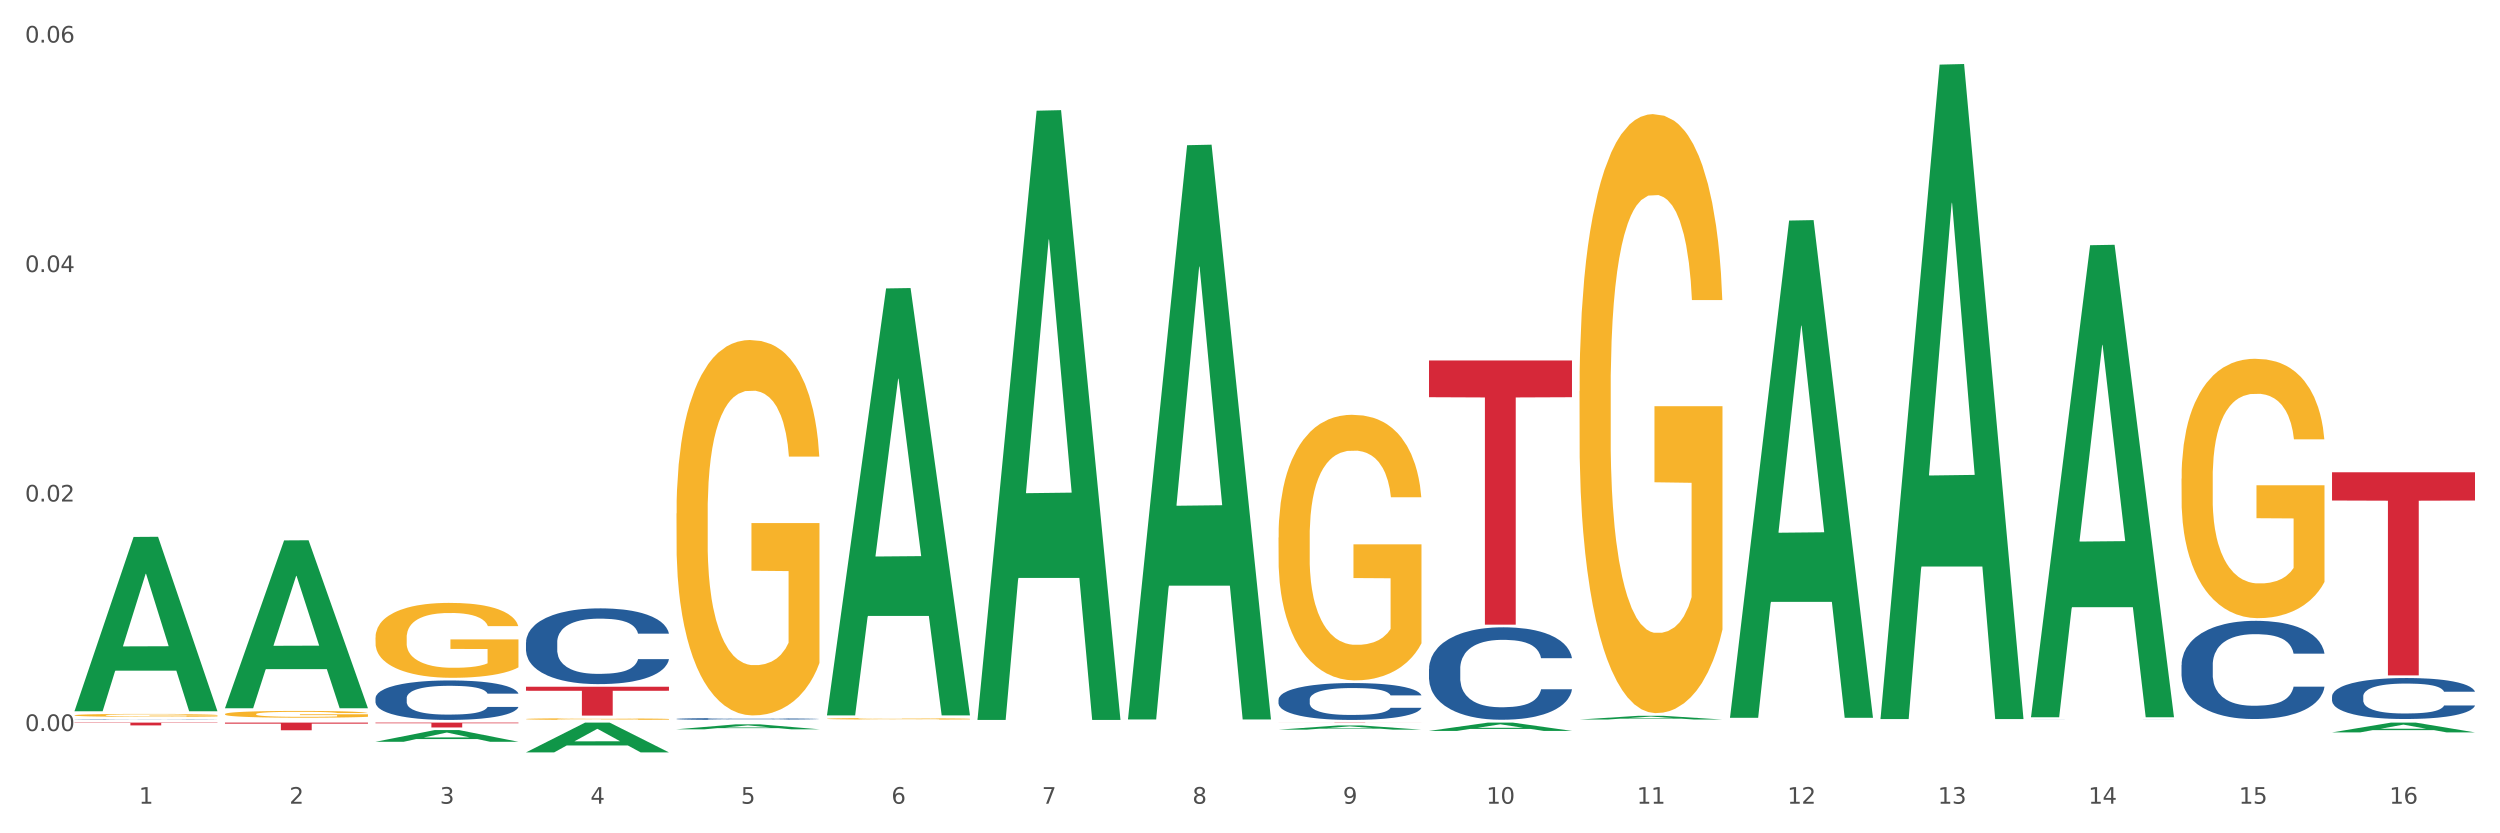 <?xml version="1.0" encoding="utf-8" standalone="no"?>
<!DOCTYPE svg PUBLIC "-//W3C//DTD SVG 1.1//EN"
  "http://www.w3.org/Graphics/SVG/1.1/DTD/svg11.dtd">
<svg xmlns:xlink="http://www.w3.org/1999/xlink" width="1080pt" height="360pt" viewBox="0 0 1080 360" xmlns="http://www.w3.org/2000/svg" version="1.1">
 <rect x="0" y="0" width="1080" height="360" fill="#333333" stroke="none"/>
 <defs>
  <style type="text/css">*{stroke-linejoin: round; stroke-linecap: butt}</style>
 </defs>
 <g id="figure_1">
  <g id="patch_1">
   <path d="M 0 360 
L 1080 360 
L 1080 0 
L 0 0 
z
" style="fill: #ffffff; stroke: #ffffff; stroke-linejoin: miter"/>
  </g>
  <g id="axes_1">
   <g id="matplotlib.axis_1">
    <g id="xtick_1">
     <g id="text_1">
      <!-- 1 -->
      <g style="fill: #4d4d4d" transform="translate(60.004 347.204) scale(0.096 -0.096)">
       <defs>
        <path id="DejaVuSans-31" d="M 794 531 
L 1825 531 
L 1825 4091 
L 703 3866 
L 703 4441 
L 1819 4666 
L 2450 4666 
L 2450 531 
L 3481 531 
L 3481 0 
L 794 0 
L 794 531 
z
" transform="scale(0.016)"/>
       </defs>
       <use xlink:href="#DejaVuSans-31"/>
      </g>
     </g>
    </g>
    <g id="xtick_2">
     <g id="text_2">
      <!-- 2 -->
      <g style="fill: #4d4d4d" transform="translate(125.021 347.204) scale(0.096 -0.096)">
       <defs>
        <path id="DejaVuSans-32" d="M 1228 531 
L 3431 531 
L 3431 0 
L 469 0 
L 469 531 
Q 828 903 1448 1529 
Q 2069 2156 2228 2338 
Q 2531 2678 2651 2914 
Q 2772 3150 2772 3378 
Q 2772 3750 2511 3984 
Q 2250 4219 1831 4219 
Q 1534 4219 1204 4116 
Q 875 4013 500 3803 
L 500 4441 
Q 881 4594 1212 4672 
Q 1544 4750 1819 4750 
Q 2544 4750 2975 4387 
Q 3406 4025 3406 3419 
Q 3406 3131 3298 2873 
Q 3191 2616 2906 2266 
Q 2828 2175 2409 1742 
Q 1991 1309 1228 531 
z
" transform="scale(0.016)"/>
       </defs>
       <use xlink:href="#DejaVuSans-32"/>
      </g>
     </g>
    </g>
    <g id="xtick_3">
     <g id="text_3">
      <!-- 3 -->
      <g style="fill: #4d4d4d" transform="translate(190.039 347.204) scale(0.096 -0.096)">
       <defs>
        <path id="DejaVuSans-33" d="M 2597 2516 
Q 3050 2419 3304 2112 
Q 3559 1806 3559 1356 
Q 3559 666 3084 287 
Q 2609 -91 1734 -91 
Q 1441 -91 1130 -33 
Q 819 25 488 141 
L 488 750 
Q 750 597 1062 519 
Q 1375 441 1716 441 
Q 2309 441 2620 675 
Q 2931 909 2931 1356 
Q 2931 1769 2642 2001 
Q 2353 2234 1838 2234 
L 1294 2234 
L 1294 2753 
L 1863 2753 
Q 2328 2753 2575 2939 
Q 2822 3125 2822 3475 
Q 2822 3834 2567 4026 
Q 2313 4219 1838 4219 
Q 1578 4219 1281 4162 
Q 984 4106 628 3988 
L 628 4550 
Q 988 4650 1302 4700 
Q 1616 4750 1894 4750 
Q 2613 4750 3031 4423 
Q 3450 4097 3450 3541 
Q 3450 3153 3228 2886 
Q 3006 2619 2597 2516 
z
" transform="scale(0.016)"/>
       </defs>
       <use xlink:href="#DejaVuSans-33"/>
      </g>
     </g>
    </g>
    <g id="xtick_4">
     <g id="text_4">
      <!-- 4 -->
      <g style="fill: #4d4d4d" transform="translate(255.056 347.204) scale(0.096 -0.096)">
       <defs>
        <path id="DejaVuSans-34" d="M 2419 4116 
L 825 1625 
L 2419 1625 
L 2419 4116 
z
M 2253 4666 
L 3047 4666 
L 3047 1625 
L 3713 1625 
L 3713 1100 
L 3047 1100 
L 3047 0 
L 2419 0 
L 2419 1100 
L 313 1100 
L 313 1709 
L 2253 4666 
z
" transform="scale(0.016)"/>
       </defs>
       <use xlink:href="#DejaVuSans-34"/>
      </g>
     </g>
    </g>
    <g id="xtick_5">
     <g id="text_5">
      <!-- 5 -->
      <g style="fill: #4d4d4d" transform="translate(320.073 347.204) scale(0.096 -0.096)">
       <defs>
        <path id="DejaVuSans-35" d="M 691 4666 
L 3169 4666 
L 3169 4134 
L 1269 4134 
L 1269 2991 
Q 1406 3038 1543 3061 
Q 1681 3084 1819 3084 
Q 2600 3084 3056 2656 
Q 3513 2228 3513 1497 
Q 3513 744 3044 326 
Q 2575 -91 1722 -91 
Q 1428 -91 1123 -41 
Q 819 9 494 109 
L 494 744 
Q 775 591 1075 516 
Q 1375 441 1709 441 
Q 2250 441 2565 725 
Q 2881 1009 2881 1497 
Q 2881 1984 2565 2268 
Q 2250 2553 1709 2553 
Q 1456 2553 1204 2497 
Q 953 2441 691 2322 
L 691 4666 
z
" transform="scale(0.016)"/>
       </defs>
       <use xlink:href="#DejaVuSans-35"/>
      </g>
     </g>
    </g>
    <g id="xtick_6">
     <g id="text_6">
      <!-- 6 -->
      <g style="fill: #4d4d4d" transform="translate(385.09 347.204) scale(0.096 -0.096)">
       <defs>
        <path id="DejaVuSans-36" d="M 2113 2584 
Q 1688 2584 1439 2293 
Q 1191 2003 1191 1497 
Q 1191 994 1439 701 
Q 1688 409 2113 409 
Q 2538 409 2786 701 
Q 3034 994 3034 1497 
Q 3034 2003 2786 2293 
Q 2538 2584 2113 2584 
z
M 3366 4563 
L 3366 3988 
Q 3128 4100 2886 4159 
Q 2644 4219 2406 4219 
Q 1781 4219 1451 3797 
Q 1122 3375 1075 2522 
Q 1259 2794 1537 2939 
Q 1816 3084 2150 3084 
Q 2853 3084 3261 2657 
Q 3669 2231 3669 1497 
Q 3669 778 3244 343 
Q 2819 -91 2113 -91 
Q 1303 -91 875 529 
Q 447 1150 447 2328 
Q 447 3434 972 4092 
Q 1497 4750 2381 4750 
Q 2619 4750 2861 4703 
Q 3103 4656 3366 4563 
z
" transform="scale(0.016)"/>
       </defs>
       <use xlink:href="#DejaVuSans-36"/>
      </g>
     </g>
    </g>
    <g id="xtick_7">
     <g id="text_7">
      <!-- 7 -->
      <g style="fill: #4d4d4d" transform="translate(450.108 347.204) scale(0.096 -0.096)">
       <defs>
        <path id="DejaVuSans-37" d="M 525 4666 
L 3525 4666 
L 3525 4397 
L 1831 0 
L 1172 0 
L 2766 4134 
L 525 4134 
L 525 4666 
z
" transform="scale(0.016)"/>
       </defs>
       <use xlink:href="#DejaVuSans-37"/>
      </g>
     </g>
    </g>
    <g id="xtick_8">
     <g id="text_8">
      <!-- 8 -->
      <g style="fill: #4d4d4d" transform="translate(515.125 347.204) scale(0.096 -0.096)">
       <defs>
        <path id="DejaVuSans-38" d="M 2034 2216 
Q 1584 2216 1326 1975 
Q 1069 1734 1069 1313 
Q 1069 891 1326 650 
Q 1584 409 2034 409 
Q 2484 409 2743 651 
Q 3003 894 3003 1313 
Q 3003 1734 2745 1975 
Q 2488 2216 2034 2216 
z
M 1403 2484 
Q 997 2584 770 2862 
Q 544 3141 544 3541 
Q 544 4100 942 4425 
Q 1341 4750 2034 4750 
Q 2731 4750 3128 4425 
Q 3525 4100 3525 3541 
Q 3525 3141 3298 2862 
Q 3072 2584 2669 2484 
Q 3125 2378 3379 2068 
Q 3634 1759 3634 1313 
Q 3634 634 3220 271 
Q 2806 -91 2034 -91 
Q 1263 -91 848 271 
Q 434 634 434 1313 
Q 434 1759 690 2068 
Q 947 2378 1403 2484 
z
M 1172 3481 
Q 1172 3119 1398 2916 
Q 1625 2713 2034 2713 
Q 2441 2713 2670 2916 
Q 2900 3119 2900 3481 
Q 2900 3844 2670 4047 
Q 2441 4250 2034 4250 
Q 1625 4250 1398 4047 
Q 1172 3844 1172 3481 
z
" transform="scale(0.016)"/>
       </defs>
       <use xlink:href="#DejaVuSans-38"/>
      </g>
     </g>
    </g>
    <g id="xtick_9">
     <g id="text_9">
      <!-- 9 -->
      <g style="fill: #4d4d4d" transform="translate(580.142 347.204) scale(0.096 -0.096)">
       <defs>
        <path id="DejaVuSans-39" d="M 703 97 
L 703 672 
Q 941 559 1184 500 
Q 1428 441 1663 441 
Q 2288 441 2617 861 
Q 2947 1281 2994 2138 
Q 2813 1869 2534 1725 
Q 2256 1581 1919 1581 
Q 1219 1581 811 2004 
Q 403 2428 403 3163 
Q 403 3881 828 4315 
Q 1253 4750 1959 4750 
Q 2769 4750 3195 4129 
Q 3622 3509 3622 2328 
Q 3622 1225 3098 567 
Q 2575 -91 1691 -91 
Q 1453 -91 1209 -44 
Q 966 3 703 97 
z
M 1959 2075 
Q 2384 2075 2632 2365 
Q 2881 2656 2881 3163 
Q 2881 3666 2632 3958 
Q 2384 4250 1959 4250 
Q 1534 4250 1286 3958 
Q 1038 3666 1038 3163 
Q 1038 2656 1286 2365 
Q 1534 2075 1959 2075 
z
" transform="scale(0.016)"/>
       </defs>
       <use xlink:href="#DejaVuSans-39"/>
      </g>
     </g>
    </g>
    <g id="xtick_10">
     <g id="text_10">
      <!-- 10 -->
      <g style="fill: #4d4d4d" transform="translate(642.105 347.204) scale(0.096 -0.096)">
       <defs>
        <path id="DejaVuSans-30" d="M 2034 4250 
Q 1547 4250 1301 3770 
Q 1056 3291 1056 2328 
Q 1056 1369 1301 889 
Q 1547 409 2034 409 
Q 2525 409 2770 889 
Q 3016 1369 3016 2328 
Q 3016 3291 2770 3770 
Q 2525 4250 2034 4250 
z
M 2034 4750 
Q 2819 4750 3233 4129 
Q 3647 3509 3647 2328 
Q 3647 1150 3233 529 
Q 2819 -91 2034 -91 
Q 1250 -91 836 529 
Q 422 1150 422 2328 
Q 422 3509 836 4129 
Q 1250 4750 2034 4750 
z
" transform="scale(0.016)"/>
       </defs>
       <use xlink:href="#DejaVuSans-31"/>
       <use xlink:href="#DejaVuSans-30" transform="translate(63.623 0)"/>
      </g>
     </g>
    </g>
    <g id="xtick_11">
     <g id="text_11">
      <!-- 11 -->
      <g style="fill: #4d4d4d" transform="translate(707.123 347.204) scale(0.096 -0.096)">
       <use xlink:href="#DejaVuSans-31"/>
       <use xlink:href="#DejaVuSans-31" transform="translate(63.623 0)"/>
      </g>
     </g>
    </g>
    <g id="xtick_12">
     <g id="text_12">
      <!-- 12 -->
      <g style="fill: #4d4d4d" transform="translate(772.14 347.204) scale(0.096 -0.096)">
       <use xlink:href="#DejaVuSans-31"/>
       <use xlink:href="#DejaVuSans-32" transform="translate(63.623 0)"/>
      </g>
     </g>
    </g>
    <g id="xtick_13">
     <g id="text_13">
      <!-- 13 -->
      <g style="fill: #4d4d4d" transform="translate(837.157 347.204) scale(0.096 -0.096)">
       <use xlink:href="#DejaVuSans-31"/>
       <use xlink:href="#DejaVuSans-33" transform="translate(63.623 0)"/>
      </g>
     </g>
    </g>
    <g id="xtick_14">
     <g id="text_14">
      <!-- 14 -->
      <g style="fill: #4d4d4d" transform="translate(902.174 347.204) scale(0.096 -0.096)">
       <use xlink:href="#DejaVuSans-31"/>
       <use xlink:href="#DejaVuSans-34" transform="translate(63.623 0)"/>
      </g>
     </g>
    </g>
    <g id="xtick_15">
     <g id="text_15">
      <!-- 15 -->
      <g style="fill: #4d4d4d" transform="translate(967.192 347.204) scale(0.096 -0.096)">
       <use xlink:href="#DejaVuSans-31"/>
       <use xlink:href="#DejaVuSans-35" transform="translate(63.623 0)"/>
      </g>
     </g>
    </g>
    <g id="xtick_16">
     <g id="text_16">
      <!-- 16 -->
      <g style="fill: #4d4d4d" transform="translate(1032.209 347.204) scale(0.096 -0.096)">
       <use xlink:href="#DejaVuSans-31"/>
       <use xlink:href="#DejaVuSans-36" transform="translate(63.623 0)"/>
      </g>
     </g>
    </g>
    <g id="xtick_17"/>
    <g id="xtick_18"/>
    <g id="xtick_19"/>
    <g id="xtick_20"/>
    <g id="xtick_21"/>
    <g id="xtick_22"/>
    <g id="xtick_23"/>
    <g id="xtick_24"/>
    <g id="xtick_25"/>
    <g id="xtick_26"/>
    <g id="xtick_27"/>
    <g id="xtick_28"/>
    <g id="xtick_29"/>
    <g id="xtick_30"/>
    <g id="xtick_31"/>
   </g>
   <g id="matplotlib.axis_2">
    <g id="ytick_1">
     <g id="text_17">
      <!-- 0.00 -->
      <g style="fill: #4d4d4d" transform="translate(10.8 315.797) scale(0.096 -0.096)">
       <defs>
        <path id="DejaVuSans-2e" d="M 684 794 
L 1344 794 
L 1344 0 
L 684 0 
L 684 794 
z
" transform="scale(0.016)"/>
       </defs>
       <use xlink:href="#DejaVuSans-30"/>
       <use xlink:href="#DejaVuSans-2e" transform="translate(63.623 0)"/>
       <use xlink:href="#DejaVuSans-30" transform="translate(95.41 0)"/>
       <use xlink:href="#DejaVuSans-30" transform="translate(159.033 0)"/>
      </g>
     </g>
    </g>
    <g id="ytick_2">
     <g id="text_18">
      <!-- 0.02 -->
      <g style="fill: #4d4d4d" transform="translate(10.8 216.663) scale(0.096 -0.096)">
       <use xlink:href="#DejaVuSans-30"/>
       <use xlink:href="#DejaVuSans-2e" transform="translate(63.623 0)"/>
       <use xlink:href="#DejaVuSans-30" transform="translate(95.41 0)"/>
       <use xlink:href="#DejaVuSans-32" transform="translate(159.033 0)"/>
      </g>
     </g>
    </g>
    <g id="ytick_3">
     <g id="text_19">
      <!-- 0.04 -->
      <g style="fill: #4d4d4d" transform="translate(10.8 117.529) scale(0.096 -0.096)">
       <use xlink:href="#DejaVuSans-30"/>
       <use xlink:href="#DejaVuSans-2e" transform="translate(63.623 0)"/>
       <use xlink:href="#DejaVuSans-30" transform="translate(95.41 0)"/>
       <use xlink:href="#DejaVuSans-34" transform="translate(159.033 0)"/>
      </g>
     </g>
    </g>
    <g id="ytick_4">
     <g id="text_20">
      <!-- 0.06 -->
      <g style="fill: #4d4d4d" transform="translate(10.8 18.395) scale(0.096 -0.096)">
       <use xlink:href="#DejaVuSans-30"/>
       <use xlink:href="#DejaVuSans-2e" transform="translate(63.623 0)"/>
       <use xlink:href="#DejaVuSans-30" transform="translate(95.41 0)"/>
       <use xlink:href="#DejaVuSans-36" transform="translate(159.033 0)"/>
      </g>
     </g>
    </g>
    <g id="ytick_5"/>
    <g id="ytick_6"/>
    <g id="ytick_7"/>
   </g>
   <g id="PolyCollection_1">
    <path d="M 32.175 307.128 
L 32.239 307.057 
L 57.709 231.959 
L 68.28 231.888 
L 93.941 307.269 
L 81.715 307.269 
L 76.176 289.716 
L 49.877 289.716 
L 49.686 289.999 
L 44.337 307.269 
L 32.175 307.269 
L 32.175 307.128 
L 53.188 279.24 
L 72.864 279.169 
L 63.122 247.955 
L 62.995 247.814 
L 62.867 248.026 
L 53.125 279.169 
L 53.188 279.24 
L 32.175 307.128 
z
" clip-path="url(#p72b22e3a9f)" style="fill: #109648"/>
    <path d="M 617.33 288.937 
L 617.403 288.901 
L 617.403 287.879 
L 617.622 286.493 
L 618.425 283.939 
L 619.447 282.006 
L 621.2 279.744 
L 622.149 278.796 
L 623.39 277.738 
L 625.945 276.024 
L 628.866 274.564 
L 630.91 273.762 
L 632.443 273.251 
L 635.875 272.339 
L 637.846 271.938 
L 639.89 271.61 
L 641.642 271.391 
L 644.563 271.135 
L 646.899 271.026 
L 649.601 270.99 
L 651.864 271.026 
L 654.857 271.172 
L 659.238 271.61 
L 660.917 271.865 
L 663.18 272.303 
L 665.517 272.886 
L 667.415 273.47 
L 669.605 274.309 
L 671.869 275.403 
L 674.059 276.79 
L 675.592 278.066 
L 676.833 279.416 
L 677.928 281.058 
L 678.732 282.845 
L 679.097 284.341 
L 665.736 284.341 
L 665.371 282.991 
L 664.641 281.532 
L 663.91 280.547 
L 663.107 279.744 
L 661.866 278.832 
L 660.771 278.249 
L 658.946 277.556 
L 657.267 277.118 
L 655.879 276.863 
L 654.2 276.644 
L 650.623 276.425 
L 648.067 276.425 
L 646.461 276.498 
L 644.49 276.68 
L 642.811 276.936 
L 640.839 277.373 
L 639.306 277.848 
L 637.773 278.468 
L 636.897 278.905 
L 635.583 279.708 
L 634.707 280.365 
L 633.538 281.495 
L 632.881 282.298 
L 631.713 284.377 
L 631.202 285.909 
L 630.983 286.967 
L 630.837 288.134 
L 630.837 293.825 
L 631.275 296.379 
L 631.64 297.473 
L 632.224 298.713 
L 633.319 300.318 
L 634.926 301.887 
L 636.605 303.018 
L 637.992 303.711 
L 639.306 304.221 
L 640.62 304.623 
L 642.227 304.987 
L 643.541 305.206 
L 645.512 305.425 
L 647.848 305.535 
L 649.674 305.535 
L 653.397 305.352 
L 655.076 305.17 
L 656.683 304.915 
L 658.435 304.513 
L 659.822 304.076 
L 660.625 303.747 
L 661.939 303.054 
L 662.961 302.325 
L 663.837 301.486 
L 664.422 300.756 
L 665.079 299.662 
L 665.59 298.421 
L 665.736 297.765 
L 679.097 297.765 
L 678.805 299.078 
L 678.293 300.355 
L 677.271 302.069 
L 676.468 303.054 
L 675.227 304.258 
L 673.913 305.279 
L 672.088 306.41 
L 670.408 307.249 
L 668.656 307.979 
L 666.758 308.635 
L 663.326 309.547 
L 662.085 309.803 
L 659.457 310.24 
L 657.413 310.496 
L 654.419 310.751 
L 651.353 310.897 
L 648.14 310.933 
L 645.293 310.861 
L 642.154 310.642 
L 640.182 310.423 
L 637.992 310.094 
L 635.437 309.584 
L 633.027 308.964 
L 630.764 308.234 
L 628.647 307.395 
L 626.675 306.447 
L 624.12 304.878 
L 622.222 303.346 
L 620.835 301.923 
L 619.886 300.72 
L 618.936 299.187 
L 618.425 298.13 
L 617.622 295.576 
L 617.33 293.205 
L 617.33 288.937 
z
" clip-path="url(#p72b22e3a9f)" style="fill: #255c99"/>
    <path d="M 552.313 302.233 
L 552.386 302.219 
L 552.386 301.811 
L 552.605 301.258 
L 553.408 300.239 
L 554.43 299.467 
L 556.182 298.564 
L 557.132 298.186 
L 558.373 297.764 
L 560.928 297.079 
L 563.848 296.497 
L 565.893 296.177 
L 567.426 295.973 
L 570.857 295.609 
L 572.829 295.449 
L 574.873 295.318 
L 576.625 295.231 
L 579.546 295.129 
L 581.882 295.085 
L 584.583 295.07 
L 586.847 295.085 
L 589.84 295.143 
L 594.221 295.318 
L 595.9 295.42 
L 598.163 295.594 
L 600.499 295.827 
L 602.398 296.06 
L 604.588 296.395 
L 606.851 296.832 
L 609.042 297.385 
L 610.575 297.895 
L 611.816 298.433 
L 612.911 299.089 
L 613.714 299.802 
L 614.079 300.399 
L 600.718 300.399 
L 600.353 299.86 
L 599.623 299.278 
L 598.893 298.885 
L 598.09 298.564 
L 596.849 298.201 
L 595.754 297.968 
L 593.929 297.691 
L 592.249 297.516 
L 590.862 297.414 
L 589.183 297.327 
L 585.605 297.24 
L 583.05 297.24 
L 581.444 297.269 
L 579.473 297.342 
L 577.793 297.443 
L 575.822 297.618 
L 574.289 297.807 
L 572.756 298.055 
L 571.88 298.23 
L 570.565 298.55 
L 569.689 298.812 
L 568.521 299.263 
L 567.864 299.584 
L 566.696 300.413 
L 566.185 301.025 
L 565.966 301.447 
L 565.82 301.913 
L 565.82 304.184 
L 566.258 305.203 
L 566.623 305.64 
L 567.207 306.135 
L 568.302 306.776 
L 569.908 307.402 
L 571.588 307.853 
L 572.975 308.13 
L 574.289 308.333 
L 575.603 308.494 
L 577.209 308.639 
L 578.523 308.726 
L 580.495 308.814 
L 582.831 308.858 
L 584.656 308.858 
L 588.38 308.785 
L 590.059 308.712 
L 591.665 308.61 
L 593.418 308.45 
L 594.805 308.275 
L 595.608 308.144 
L 596.922 307.868 
L 597.944 307.576 
L 598.82 307.242 
L 599.404 306.95 
L 600.061 306.514 
L 600.572 306.019 
L 600.718 305.757 
L 614.079 305.757 
L 613.787 306.281 
L 613.276 306.79 
L 612.254 307.474 
L 611.451 307.868 
L 610.21 308.348 
L 608.896 308.756 
L 607.07 309.207 
L 605.391 309.542 
L 603.639 309.833 
L 601.741 310.095 
L 598.309 310.459 
L 597.068 310.561 
L 594.44 310.736 
L 592.395 310.838 
L 589.402 310.939 
L 586.336 310.998 
L 583.123 311.012 
L 580.276 310.983 
L 577.136 310.896 
L 575.165 310.808 
L 572.975 310.677 
L 570.419 310.474 
L 568.01 310.226 
L 565.747 309.935 
L 563.629 309.6 
L 561.658 309.221 
L 559.103 308.595 
L 557.205 307.984 
L 555.817 307.416 
L 554.868 306.936 
L 553.919 306.324 
L 553.408 305.902 
L 552.605 304.883 
L 552.313 303.937 
L 552.313 302.233 
z
" clip-path="url(#p72b22e3a9f)" style="fill: #255c99"/>
    <path d="M 292.244 310.569 
L 292.317 310.568 
L 292.317 310.547 
L 292.536 310.519 
L 293.339 310.468 
L 294.361 310.429 
L 296.113 310.383 
L 297.063 310.364 
L 298.304 310.343 
L 300.859 310.308 
L 303.78 310.279 
L 305.824 310.263 
L 307.357 310.253 
L 310.788 310.234 
L 312.76 310.226 
L 314.804 310.219 
L 316.556 310.215 
L 319.477 310.21 
L 321.813 310.208 
L 324.514 310.207 
L 326.778 310.208 
L 329.771 310.211 
L 334.152 310.219 
L 335.831 310.225 
L 338.094 310.233 
L 340.431 310.245 
L 342.329 310.257 
L 344.519 310.274 
L 346.782 310.296 
L 348.973 310.324 
L 350.506 310.35 
L 351.747 310.377 
L 352.842 310.41 
L 353.645 310.446 
L 354.01 310.476 
L 340.65 310.476 
L 340.284 310.449 
L 339.554 310.419 
L 338.824 310.4 
L 338.021 310.383 
L 336.78 310.365 
L 335.685 310.353 
L 333.86 310.339 
L 332.18 310.33 
L 330.793 310.325 
L 329.114 310.321 
L 325.536 310.316 
L 322.981 310.316 
L 321.375 310.318 
L 319.404 310.322 
L 317.724 310.327 
L 315.753 310.336 
L 314.22 310.345 
L 312.687 310.358 
L 311.811 310.367 
L 310.496 310.383 
L 309.62 310.396 
L 308.452 310.419 
L 307.795 310.435 
L 306.627 310.477 
L 306.116 310.508 
L 305.897 310.529 
L 305.751 310.553 
L 305.751 310.667 
L 306.189 310.719 
L 306.554 310.741 
L 307.138 310.766 
L 308.233 310.798 
L 309.839 310.83 
L 311.519 310.853 
L 312.906 310.867 
L 314.22 310.877 
L 315.534 310.885 
L 317.14 310.892 
L 318.455 310.897 
L 320.426 310.901 
L 322.762 310.903 
L 324.587 310.903 
L 328.311 310.9 
L 329.99 310.896 
L 331.596 310.891 
L 333.349 310.883 
L 334.736 310.874 
L 335.539 310.867 
L 336.853 310.853 
L 337.875 310.839 
L 338.751 310.822 
L 339.335 310.807 
L 339.992 310.785 
L 340.504 310.76 
L 340.65 310.747 
L 354.01 310.747 
L 353.718 310.773 
L 353.207 310.799 
L 352.185 310.834 
L 351.382 310.853 
L 350.141 310.878 
L 348.827 310.898 
L 347.001 310.921 
L 345.322 310.938 
L 343.57 310.953 
L 341.672 310.966 
L 338.24 310.984 
L 336.999 310.989 
L 334.371 310.998 
L 332.326 311.003 
L 329.333 311.009 
L 326.267 311.011 
L 323.054 311.012 
L 320.207 311.011 
L 317.067 311.006 
L 315.096 311.002 
L 312.906 310.995 
L 310.35 310.985 
L 307.941 310.973 
L 305.678 310.958 
L 303.561 310.941 
L 301.589 310.922 
L 299.034 310.89 
L 297.136 310.859 
L 295.748 310.831 
L 294.799 310.806 
L 293.85 310.775 
L 293.339 310.754 
L 292.536 310.703 
L 292.244 310.655 
L 292.244 310.569 
z
" clip-path="url(#p72b22e3a9f)" style="fill: #255c99"/>
    <path d="M 227.227 277.516 
L 227.3 277.486 
L 227.3 276.649 
L 227.519 275.513 
L 228.322 273.421 
L 229.344 271.837 
L 231.096 269.983 
L 232.045 269.206 
L 233.287 268.339 
L 235.842 266.935 
L 238.762 265.739 
L 240.807 265.081 
L 242.34 264.663 
L 245.771 263.916 
L 247.743 263.587 
L 249.787 263.318 
L 251.539 263.138 
L 254.459 262.929 
L 256.796 262.84 
L 259.497 262.81 
L 261.76 262.84 
L 264.754 262.959 
L 269.134 263.318 
L 270.814 263.527 
L 273.077 263.886 
L 275.413 264.364 
L 277.312 264.842 
L 279.502 265.53 
L 281.765 266.426 
L 283.955 267.562 
L 285.489 268.608 
L 286.73 269.714 
L 287.825 271.059 
L 288.628 272.524 
L 288.993 273.75 
L 275.632 273.75 
L 275.267 272.644 
L 274.537 271.448 
L 273.807 270.641 
L 273.004 269.983 
L 271.763 269.236 
L 270.668 268.758 
L 268.842 268.19 
L 267.163 267.831 
L 265.776 267.622 
L 264.097 267.443 
L 260.519 267.263 
L 257.964 267.263 
L 256.358 267.323 
L 254.386 267.473 
L 252.707 267.682 
L 250.736 268.04 
L 249.203 268.429 
L 247.669 268.937 
L 246.793 269.296 
L 245.479 269.953 
L 244.603 270.492 
L 243.435 271.418 
L 242.778 272.076 
L 241.61 273.779 
L 241.099 275.035 
L 240.88 275.902 
L 240.734 276.858 
L 240.734 281.521 
L 241.172 283.613 
L 241.537 284.51 
L 242.121 285.526 
L 243.216 286.842 
L 244.822 288.127 
L 246.501 289.053 
L 247.889 289.621 
L 249.203 290.04 
L 250.517 290.369 
L 252.123 290.668 
L 253.437 290.847 
L 255.409 291.026 
L 257.745 291.116 
L 259.57 291.116 
L 263.294 290.966 
L 264.973 290.817 
L 266.579 290.608 
L 268.331 290.279 
L 269.718 289.92 
L 270.522 289.651 
L 271.836 289.083 
L 272.858 288.486 
L 273.734 287.798 
L 274.318 287.2 
L 274.975 286.304 
L 275.486 285.287 
L 275.632 284.749 
L 288.993 284.749 
L 288.701 285.825 
L 288.19 286.871 
L 287.168 288.276 
L 286.365 289.083 
L 285.124 290.07 
L 283.809 290.907 
L 281.984 291.833 
L 280.305 292.521 
L 278.553 293.119 
L 276.654 293.657 
L 273.223 294.404 
L 271.982 294.613 
L 269.353 294.972 
L 267.309 295.181 
L 264.316 295.39 
L 261.249 295.51 
L 258.037 295.54 
L 255.19 295.48 
L 252.05 295.301 
L 250.079 295.121 
L 247.889 294.852 
L 245.333 294.434 
L 242.924 293.926 
L 240.661 293.328 
L 238.543 292.64 
L 236.572 291.863 
L 234.017 290.578 
L 232.118 289.322 
L 230.731 288.157 
L 229.782 287.17 
L 228.833 285.915 
L 228.322 285.048 
L 227.519 282.956 
L 227.227 281.013 
L 227.227 277.516 
z
" clip-path="url(#p72b22e3a9f)" style="fill: #255c99"/>
    <path d="M 32.175 310.908 
L 32.248 310.908 
L 32.248 310.903 
L 32.467 310.896 
L 33.27 310.884 
L 34.292 310.875 
L 36.045 310.864 
L 36.994 310.86 
L 38.235 310.855 
L 40.79 310.847 
L 43.711 310.84 
L 45.755 310.836 
L 47.288 310.834 
L 50.72 310.829 
L 52.691 310.827 
L 54.735 310.826 
L 56.487 310.825 
L 59.408 310.824 
L 61.744 310.823 
L 64.445 310.823 
L 66.709 310.823 
L 69.702 310.824 
L 74.083 310.826 
L 75.762 310.827 
L 78.025 310.829 
L 80.362 310.832 
L 82.26 310.835 
L 84.45 310.839 
L 86.713 310.844 
L 88.904 310.85 
L 90.437 310.856 
L 91.678 310.863 
L 92.773 310.871 
L 93.576 310.879 
L 93.941 310.886 
L 80.581 310.886 
L 80.216 310.88 
L 79.485 310.873 
L 78.755 310.868 
L 77.952 310.864 
L 76.711 310.86 
L 75.616 310.857 
L 73.791 310.854 
L 72.111 310.852 
L 70.724 310.851 
L 69.045 310.85 
L 65.468 310.849 
L 62.912 310.849 
L 61.306 310.849 
L 59.335 310.85 
L 57.655 310.851 
L 55.684 310.853 
L 54.151 310.855 
L 52.618 310.858 
L 51.742 310.86 
L 50.427 310.864 
L 49.551 310.867 
L 48.383 310.873 
L 47.726 310.876 
L 46.558 310.886 
L 46.047 310.894 
L 45.828 310.899 
L 45.682 310.904 
L 45.682 310.931 
L 46.12 310.943 
L 46.485 310.948 
L 47.069 310.954 
L 48.164 310.962 
L 49.77 310.969 
L 51.45 310.975 
L 52.837 310.978 
L 54.151 310.98 
L 55.465 310.982 
L 57.071 310.984 
L 58.386 310.985 
L 60.357 310.986 
L 62.693 310.987 
L 64.518 310.987 
L 68.242 310.986 
L 69.921 310.985 
L 71.527 310.984 
L 73.28 310.982 
L 74.667 310.98 
L 75.47 310.978 
L 76.784 310.975 
L 77.806 310.971 
L 78.682 310.967 
L 79.266 310.964 
L 79.923 310.959 
L 80.435 310.953 
L 80.581 310.95 
L 93.941 310.95 
L 93.649 310.956 
L 93.138 310.962 
L 92.116 310.97 
L 91.313 310.975 
L 90.072 310.981 
L 88.758 310.985 
L 86.932 310.991 
L 85.253 310.995 
L 83.501 310.998 
L 81.603 311.001 
L 78.171 311.006 
L 76.93 311.007 
L 74.302 311.009 
L 72.257 311.01 
L 69.264 311.011 
L 66.198 311.012 
L 62.985 311.012 
L 60.138 311.012 
L 56.998 311.011 
L 55.027 311.01 
L 52.837 311.008 
L 50.281 311.006 
L 47.872 311.003 
L 45.609 310.999 
L 43.492 310.995 
L 41.52 310.991 
L 38.965 310.984 
L 37.067 310.976 
L 35.679 310.97 
L 34.73 310.964 
L 33.781 310.957 
L 33.27 310.952 
L 32.467 310.939 
L 32.175 310.928 
L 32.175 310.908 
z
" clip-path="url(#p72b22e3a9f)" style="fill: #255c99"/>
    <path d="M 32.175 308.998 
L 32.248 308.996 
L 32.248 308.954 
L 32.394 308.918 
L 33.123 308.831 
L 34.217 308.758 
L 35.019 308.72 
L 35.821 308.688 
L 36.769 308.657 
L 37.936 308.624 
L 40.051 308.576 
L 41.363 308.552 
L 42.968 308.526 
L 45.885 308.489 
L 47.999 308.468 
L 50.187 308.45 
L 53.76 308.429 
L 56.094 308.42 
L 58.573 308.413 
L 61.563 308.408 
L 63.824 308.407 
L 68.783 308.411 
L 73.012 308.421 
L 75.054 308.429 
L 77.679 308.443 
L 79.065 308.453 
L 81.326 308.471 
L 83.659 308.496 
L 85.263 308.517 
L 87.67 308.556 
L 89.493 308.596 
L 91.17 308.645 
L 92.045 308.679 
L 92.702 308.71 
L 93.285 308.747 
L 93.868 308.804 
L 80.742 308.804 
L 80.232 308.763 
L 79.43 308.724 
L 78.263 308.687 
L 77.242 308.664 
L 75.492 308.635 
L 73.887 308.616 
L 72.21 308.602 
L 70.168 308.59 
L 68.564 308.584 
L 66.303 308.58 
L 61.855 308.581 
L 58.865 308.59 
L 56.823 308.602 
L 55.511 308.612 
L 54.344 308.624 
L 53.031 308.64 
L 51.5 308.665 
L 50.406 308.687 
L 49.312 308.715 
L 48.437 308.743 
L 47.635 308.776 
L 46.979 308.811 
L 46.468 308.847 
L 46.031 308.891 
L 45.666 308.965 
L 45.666 309.125 
L 45.812 309.161 
L 46.176 309.209 
L 46.614 309.245 
L 47.343 309.288 
L 47.999 309.317 
L 49.239 309.359 
L 50.625 309.394 
L 51.719 309.416 
L 52.812 309.435 
L 54.708 309.461 
L 56.823 309.482 
L 58.646 309.495 
L 61.126 309.506 
L 62.803 309.511 
L 64.261 309.513 
L 67.835 309.513 
L 70.387 309.51 
L 73.231 309.502 
L 75.419 309.491 
L 77.242 309.478 
L 79.284 309.457 
L 80.596 309.437 
L 80.596 309.194 
L 64.553 309.192 
L 64.553 309.03 
L 93.941 309.03 
L 93.941 309.506 
L 92.702 309.531 
L 91.316 309.553 
L 89.858 309.573 
L 87.67 309.597 
L 85.045 309.621 
L 82.711 309.637 
L 80.232 309.651 
L 77.315 309.664 
L 73.523 309.676 
L 71.189 309.68 
L 68.272 309.684 
L 64.845 309.685 
L 61.855 309.683 
L 58.938 309.677 
L 55.875 309.666 
L 52.885 309.651 
L 50.625 309.636 
L 48.364 309.617 
L 45.958 309.593 
L 44.062 309.569 
L 42.603 309.548 
L 40.999 309.521 
L 39.249 309.486 
L 37.936 309.455 
L 36.769 309.422 
L 35.529 309.38 
L 34.654 309.344 
L 33.779 309.299 
L 33.269 309.265 
L 32.685 309.212 
L 32.248 309.139 
L 32.175 308.998 
z
" clip-path="url(#p72b22e3a9f)" style="fill: #f7b32b"/>
    <path d="M 97.192 308.478 
L 97.265 308.475 
L 97.265 308.378 
L 97.411 308.295 
L 98.14 308.093 
L 99.234 307.926 
L 100.036 307.838 
L 100.838 307.765 
L 101.786 307.692 
L 102.953 307.617 
L 105.068 307.507 
L 106.381 307.45 
L 107.985 307.391 
L 110.902 307.305 
L 113.017 307.256 
L 115.204 307.216 
L 118.778 307.168 
L 121.111 307.146 
L 123.591 307.13 
L 126.58 307.119 
L 128.841 307.117 
L 133.8 307.125 
L 138.03 307.149 
L 140.071 307.168 
L 142.697 307.2 
L 144.082 307.221 
L 146.343 307.264 
L 148.676 307.321 
L 150.281 307.369 
L 152.687 307.461 
L 154.51 307.552 
L 156.188 307.665 
L 157.063 307.743 
L 157.719 307.816 
L 158.302 307.899 
L 158.886 308.031 
L 145.759 308.031 
L 145.249 307.937 
L 144.447 307.848 
L 143.28 307.762 
L 142.259 307.708 
L 140.509 307.641 
L 138.905 307.598 
L 137.227 307.566 
L 135.185 307.539 
L 133.581 307.525 
L 131.321 307.515 
L 126.872 307.517 
L 123.882 307.539 
L 121.84 307.566 
L 120.528 307.59 
L 119.361 307.617 
L 118.048 307.655 
L 116.517 307.711 
L 115.423 307.762 
L 114.329 307.827 
L 113.454 307.891 
L 112.652 307.967 
L 111.996 308.047 
L 111.485 308.131 
L 111.048 308.233 
L 110.683 308.403 
L 110.683 308.771 
L 110.829 308.855 
L 111.194 308.965 
L 111.631 309.048 
L 112.36 309.148 
L 113.017 309.215 
L 114.256 309.312 
L 115.642 309.393 
L 116.736 309.444 
L 117.83 309.487 
L 119.726 309.546 
L 121.84 309.595 
L 123.664 309.624 
L 126.143 309.651 
L 127.82 309.662 
L 129.279 309.667 
L 132.852 309.667 
L 135.404 309.659 
L 138.248 309.64 
L 140.436 309.616 
L 142.259 309.586 
L 144.301 309.538 
L 145.614 309.492 
L 145.614 308.93 
L 129.57 308.927 
L 129.57 308.553 
L 158.959 308.553 
L 158.959 309.651 
L 157.719 309.708 
L 156.333 309.759 
L 154.875 309.804 
L 152.687 309.861 
L 150.062 309.915 
L 147.728 309.952 
L 145.249 309.985 
L 142.332 310.014 
L 138.54 310.041 
L 136.206 310.052 
L 133.289 310.06 
L 129.862 310.063 
L 126.872 310.057 
L 123.955 310.044 
L 120.892 310.02 
L 117.903 309.985 
L 115.642 309.95 
L 113.381 309.907 
L 110.975 309.85 
L 109.079 309.796 
L 107.62 309.748 
L 106.016 309.686 
L 104.266 309.605 
L 102.953 309.533 
L 101.786 309.457 
L 100.547 309.36 
L 99.672 309.277 
L 98.797 309.172 
L 98.286 309.094 
L 97.703 308.973 
L 97.265 308.803 
L 97.192 308.478 
z
" clip-path="url(#p72b22e3a9f)" style="fill: #f7b32b"/>
    <path d="M 162.209 275.406 
L 162.282 275.376 
L 162.282 274.312 
L 162.428 273.395 
L 163.157 271.178 
L 164.251 269.345 
L 165.054 268.37 
L 165.856 267.572 
L 166.804 266.774 
L 167.97 265.946 
L 170.085 264.734 
L 171.398 264.113 
L 173.002 263.463 
L 175.919 262.517 
L 178.034 261.985 
L 180.222 261.541 
L 183.795 261.009 
L 186.128 260.772 
L 188.608 260.595 
L 191.598 260.477 
L 193.858 260.447 
L 198.817 260.536 
L 203.047 260.802 
L 205.089 261.009 
L 207.714 261.364 
L 209.099 261.6 
L 211.36 262.073 
L 213.694 262.694 
L 215.298 263.226 
L 217.704 264.231 
L 219.528 265.236 
L 221.205 266.478 
L 222.08 267.335 
L 222.736 268.133 
L 223.32 269.05 
L 223.903 270.498 
L 210.777 270.498 
L 210.266 269.464 
L 209.464 268.488 
L 208.297 267.542 
L 207.276 266.951 
L 205.526 266.212 
L 203.922 265.739 
L 202.245 265.384 
L 200.203 265.089 
L 198.598 264.941 
L 196.338 264.822 
L 191.889 264.852 
L 188.9 265.089 
L 186.858 265.384 
L 185.545 265.65 
L 184.378 265.946 
L 183.066 266.36 
L 181.534 266.981 
L 180.44 267.542 
L 179.347 268.252 
L 178.471 268.961 
L 177.669 269.789 
L 177.013 270.676 
L 176.503 271.592 
L 176.065 272.716 
L 175.7 274.578 
L 175.7 278.628 
L 175.846 279.544 
L 176.211 280.756 
L 176.648 281.673 
L 177.378 282.767 
L 178.034 283.506 
L 179.274 284.57 
L 180.659 285.457 
L 181.753 286.018 
L 182.847 286.491 
L 184.743 287.142 
L 186.858 287.674 
L 188.681 287.999 
L 191.16 288.295 
L 192.837 288.413 
L 194.296 288.472 
L 197.869 288.472 
L 200.422 288.383 
L 203.266 288.177 
L 205.453 287.91 
L 207.276 287.585 
L 209.318 287.053 
L 210.631 286.551 
L 210.631 280.372 
L 194.588 280.343 
L 194.588 276.233 
L 223.976 276.233 
L 223.976 288.295 
L 222.736 288.916 
L 221.351 289.477 
L 219.892 289.98 
L 217.704 290.601 
L 215.079 291.192 
L 212.746 291.606 
L 210.266 291.96 
L 207.349 292.286 
L 203.557 292.581 
L 201.224 292.7 
L 198.307 292.788 
L 194.879 292.818 
L 191.889 292.759 
L 188.972 292.611 
L 185.91 292.345 
L 182.92 291.96 
L 180.659 291.576 
L 178.399 291.103 
L 175.992 290.482 
L 174.096 289.891 
L 172.638 289.359 
L 171.033 288.679 
L 169.283 287.792 
L 167.97 286.994 
L 166.804 286.166 
L 165.564 285.102 
L 164.689 284.186 
L 163.814 283.033 
L 163.303 282.175 
L 162.72 280.845 
L 162.282 278.983 
L 162.209 275.406 
z
" clip-path="url(#p72b22e3a9f)" style="fill: #f7b32b"/>
    <path d="M 227.227 310.621 
L 227.3 310.621 
L 227.3 310.597 
L 227.445 310.576 
L 228.175 310.526 
L 229.269 310.485 
L 230.071 310.463 
L 230.873 310.445 
L 231.821 310.427 
L 232.988 310.409 
L 235.102 310.382 
L 236.415 310.368 
L 238.019 310.353 
L 240.936 310.332 
L 243.051 310.32 
L 245.239 310.31 
L 248.812 310.298 
L 251.146 310.293 
L 253.625 310.289 
L 256.615 310.286 
L 258.876 310.285 
L 263.834 310.287 
L 268.064 310.293 
L 270.106 310.298 
L 272.731 310.306 
L 274.117 310.311 
L 276.377 310.322 
L 278.711 310.336 
L 280.315 310.348 
L 282.722 310.37 
L 284.545 310.393 
L 286.222 310.421 
L 287.097 310.44 
L 287.753 310.458 
L 288.337 310.478 
L 288.92 310.511 
L 275.794 310.511 
L 275.283 310.488 
L 274.481 310.466 
L 273.315 310.445 
L 272.294 310.431 
L 270.543 310.415 
L 268.939 310.404 
L 267.262 310.396 
L 265.22 310.389 
L 263.616 310.386 
L 261.355 310.384 
L 256.907 310.384 
L 253.917 310.389 
L 251.875 310.396 
L 250.562 310.402 
L 249.396 310.409 
L 248.083 310.418 
L 246.552 310.432 
L 245.458 310.445 
L 244.364 310.461 
L 243.489 310.476 
L 242.687 310.495 
L 242.03 310.515 
L 241.52 310.536 
L 241.082 310.561 
L 240.718 310.603 
L 240.718 310.694 
L 240.863 310.714 
L 241.228 310.741 
L 241.666 310.762 
L 242.395 310.787 
L 243.051 310.803 
L 244.291 310.827 
L 245.676 310.847 
L 246.77 310.86 
L 247.864 310.87 
L 249.76 310.885 
L 251.875 310.897 
L 253.698 310.904 
L 256.177 310.911 
L 257.855 310.913 
L 259.313 310.915 
L 262.886 310.915 
L 265.439 310.913 
L 268.283 310.908 
L 270.47 310.902 
L 272.294 310.895 
L 274.335 310.883 
L 275.648 310.871 
L 275.648 310.733 
L 259.605 310.732 
L 259.605 310.64 
L 288.993 310.64 
L 288.993 310.911 
L 287.753 310.925 
L 286.368 310.937 
L 284.909 310.948 
L 282.722 310.962 
L 280.096 310.976 
L 277.763 310.985 
L 275.283 310.993 
L 272.366 311 
L 268.574 311.007 
L 266.241 311.01 
L 263.324 311.012 
L 259.897 311.012 
L 256.907 311.011 
L 253.99 311.008 
L 250.927 311.002 
L 247.937 310.993 
L 245.676 310.984 
L 243.416 310.974 
L 241.009 310.96 
L 239.113 310.947 
L 237.655 310.935 
L 236.05 310.919 
L 234.3 310.899 
L 232.988 310.881 
L 231.821 310.863 
L 230.581 310.839 
L 229.706 310.818 
L 228.831 310.792 
L 228.321 310.773 
L 227.737 310.743 
L 227.3 310.702 
L 227.227 310.621 
z
" clip-path="url(#p72b22e3a9f)" style="fill: #f7b32b"/>
    <path d="M 292.244 221.827 
L 292.317 221.679 
L 292.317 216.347 
L 292.463 211.755 
L 293.192 200.646 
L 294.286 191.463 
L 295.088 186.575 
L 295.89 182.575 
L 296.838 178.576 
L 298.005 174.429 
L 300.12 168.356 
L 301.432 165.246 
L 303.037 161.987 
L 305.954 157.247 
L 308.068 154.581 
L 310.256 152.359 
L 313.829 149.693 
L 316.163 148.508 
L 318.642 147.619 
L 321.632 147.027 
L 323.893 146.879 
L 328.852 147.323 
L 333.081 148.656 
L 335.123 149.693 
L 337.748 151.47 
L 339.134 152.655 
L 341.395 155.025 
L 343.728 158.136 
L 345.332 160.802 
L 347.739 165.838 
L 349.562 170.874 
L 351.239 177.095 
L 352.114 181.39 
L 352.771 185.39 
L 353.354 189.981 
L 353.937 197.239 
L 340.811 197.239 
L 340.301 192.055 
L 339.499 187.167 
L 338.332 182.427 
L 337.311 179.465 
L 335.561 175.762 
L 333.956 173.392 
L 332.279 171.615 
L 330.237 170.133 
L 328.633 169.393 
L 326.372 168.8 
L 321.924 168.949 
L 318.934 170.133 
L 316.892 171.615 
L 315.58 172.948 
L 314.413 174.429 
L 313.1 176.503 
L 311.569 179.613 
L 310.475 182.427 
L 309.381 185.982 
L 308.506 189.537 
L 307.704 193.684 
L 307.047 198.128 
L 306.537 202.72 
L 306.099 208.348 
L 305.735 217.68 
L 305.735 237.972 
L 305.881 242.564 
L 306.245 248.636 
L 306.683 253.228 
L 307.412 258.709 
L 308.068 262.411 
L 309.308 267.744 
L 310.694 272.187 
L 311.788 275.002 
L 312.881 277.371 
L 314.777 280.63 
L 316.892 283.296 
L 318.715 284.926 
L 321.195 286.407 
L 322.872 286.999 
L 324.33 287.295 
L 327.904 287.295 
L 330.456 286.851 
L 333.3 285.814 
L 335.488 284.481 
L 337.311 282.852 
L 339.353 280.186 
L 340.665 277.668 
L 340.665 246.711 
L 324.622 246.563 
L 324.622 225.974 
L 354.01 225.974 
L 354.01 286.407 
L 352.771 289.517 
L 351.385 292.331 
L 349.927 294.85 
L 347.739 297.96 
L 345.114 300.922 
L 342.78 302.996 
L 340.301 304.773 
L 337.384 306.403 
L 333.592 307.884 
L 331.258 308.476 
L 328.341 308.921 
L 324.914 309.069 
L 321.924 308.773 
L 319.007 308.032 
L 315.944 306.699 
L 312.954 304.773 
L 310.694 302.848 
L 308.433 300.478 
L 306.027 297.368 
L 304.131 294.405 
L 302.672 291.739 
L 301.068 288.332 
L 299.318 283.889 
L 298.005 279.89 
L 296.838 275.742 
L 295.598 270.41 
L 294.723 265.818 
L 293.848 260.042 
L 293.338 255.746 
L 292.754 249.081 
L 292.317 239.749 
L 292.244 221.827 
z
" clip-path="url(#p72b22e3a9f)" style="fill: #f7b32b"/>
    <path d="M 357.261 310.505 
L 357.334 310.504 
L 357.334 310.483 
L 357.48 310.464 
L 358.209 310.42 
L 359.303 310.383 
L 360.105 310.363 
L 360.907 310.347 
L 361.855 310.331 
L 363.022 310.314 
L 365.137 310.289 
L 366.45 310.277 
L 368.054 310.264 
L 370.971 310.245 
L 373.086 310.234 
L 375.273 310.225 
L 378.847 310.214 
L 381.18 310.209 
L 383.66 310.206 
L 386.649 310.203 
L 388.91 310.203 
L 393.869 310.205 
L 398.098 310.21 
L 400.14 310.214 
L 402.766 310.221 
L 404.151 310.226 
L 406.412 310.236 
L 408.745 310.248 
L 410.35 310.259 
L 412.756 310.279 
L 414.579 310.3 
L 416.256 310.325 
L 417.132 310.342 
L 417.788 310.358 
L 418.371 310.377 
L 418.955 310.406 
L 405.828 310.406 
L 405.318 310.385 
L 404.516 310.365 
L 403.349 310.346 
L 402.328 310.334 
L 400.578 310.319 
L 398.974 310.31 
L 397.296 310.303 
L 395.254 310.297 
L 393.65 310.294 
L 391.39 310.291 
L 386.941 310.292 
L 383.951 310.297 
L 381.909 310.303 
L 380.597 310.308 
L 379.43 310.314 
L 378.117 310.322 
L 376.586 310.335 
L 375.492 310.346 
L 374.398 310.36 
L 373.523 310.375 
L 372.721 310.392 
L 372.065 310.409 
L 371.554 310.428 
L 371.117 310.451 
L 370.752 310.488 
L 370.752 310.57 
L 370.898 310.588 
L 371.263 310.613 
L 371.7 310.631 
L 372.429 310.654 
L 373.086 310.668 
L 374.325 310.69 
L 375.711 310.708 
L 376.805 310.719 
L 377.899 310.729 
L 379.795 310.742 
L 381.909 310.753 
L 383.733 310.759 
L 386.212 310.765 
L 387.889 310.768 
L 389.348 310.769 
L 392.921 310.769 
L 395.473 310.767 
L 398.317 310.763 
L 400.505 310.757 
L 402.328 310.751 
L 404.37 310.74 
L 405.683 310.73 
L 405.683 310.605 
L 389.639 310.605 
L 389.639 310.522 
L 419.028 310.522 
L 419.028 310.765 
L 417.788 310.778 
L 416.402 310.789 
L 414.944 310.799 
L 412.756 310.812 
L 410.131 310.824 
L 407.797 310.832 
L 405.318 310.839 
L 402.401 310.846 
L 398.609 310.852 
L 396.275 310.854 
L 393.358 310.856 
L 389.931 310.856 
L 386.941 310.855 
L 384.024 310.852 
L 380.961 310.847 
L 377.972 310.839 
L 375.711 310.831 
L 373.45 310.822 
L 371.044 310.809 
L 369.148 310.797 
L 367.689 310.787 
L 366.085 310.773 
L 364.335 310.755 
L 363.022 310.739 
L 361.855 310.722 
L 360.616 310.701 
L 359.741 310.682 
L 358.866 310.659 
L 358.355 310.642 
L 357.772 310.615 
L 357.334 310.577 
L 357.261 310.505 
z
" clip-path="url(#p72b22e3a9f)" style="fill: #f7b32b"/>
    <path d="M 552.313 232.211 
L 552.386 232.106 
L 552.386 228.333 
L 552.532 225.085 
L 553.261 217.226 
L 554.355 210.729 
L 555.157 207.27 
L 555.959 204.441 
L 556.907 201.612 
L 558.074 198.678 
L 560.189 194.381 
L 561.501 192.181 
L 563.106 189.875 
L 566.023 186.522 
L 568.137 184.636 
L 570.325 183.064 
L 573.898 181.178 
L 576.232 180.339 
L 578.711 179.71 
L 581.701 179.291 
L 583.962 179.187 
L 588.921 179.501 
L 593.15 180.444 
L 595.192 181.178 
L 597.817 182.435 
L 599.203 183.273 
L 601.464 184.95 
L 603.797 187.151 
L 605.401 189.037 
L 607.808 192.6 
L 609.631 196.163 
L 611.308 200.564 
L 612.183 203.603 
L 612.84 206.432 
L 613.423 209.681 
L 614.006 214.815 
L 600.88 214.815 
L 600.37 211.148 
L 599.567 207.69 
L 598.401 204.336 
L 597.38 202.24 
L 595.63 199.621 
L 594.025 197.944 
L 592.348 196.687 
L 590.306 195.639 
L 588.702 195.115 
L 586.441 194.696 
L 581.993 194.8 
L 579.003 195.639 
L 576.961 196.687 
L 575.649 197.63 
L 574.482 198.678 
L 573.169 200.145 
L 571.638 202.345 
L 570.544 204.336 
L 569.45 206.851 
L 568.575 209.366 
L 567.773 212.3 
L 567.116 215.444 
L 566.606 218.693 
L 566.168 222.675 
L 565.804 229.276 
L 565.804 243.633 
L 565.95 246.881 
L 566.314 251.178 
L 566.752 254.426 
L 567.481 258.304 
L 568.137 260.923 
L 569.377 264.696 
L 570.763 267.839 
L 571.856 269.83 
L 572.95 271.507 
L 574.846 273.813 
L 576.961 275.699 
L 578.784 276.851 
L 581.264 277.899 
L 582.941 278.319 
L 584.399 278.528 
L 587.973 278.528 
L 590.525 278.214 
L 593.369 277.48 
L 595.557 276.537 
L 597.38 275.384 
L 599.422 273.498 
L 600.734 271.717 
L 600.734 249.815 
L 584.691 249.711 
L 584.691 235.145 
L 614.079 235.145 
L 614.079 277.899 
L 612.84 280.1 
L 611.454 282.091 
L 609.996 283.872 
L 607.808 286.073 
L 605.183 288.169 
L 602.849 289.636 
L 600.37 290.893 
L 597.453 292.046 
L 593.661 293.094 
L 591.327 293.513 
L 588.41 293.828 
L 584.983 293.932 
L 581.993 293.723 
L 579.076 293.199 
L 576.013 292.256 
L 573.023 290.893 
L 570.763 289.531 
L 568.502 287.855 
L 566.096 285.654 
L 564.199 283.558 
L 562.741 281.672 
L 561.137 279.262 
L 559.387 276.118 
L 558.074 273.289 
L 556.907 270.354 
L 555.667 266.582 
L 554.792 263.333 
L 553.917 259.247 
L 553.407 256.208 
L 552.823 251.492 
L 552.386 244.89 
L 552.313 232.211 
z
" clip-path="url(#p72b22e3a9f)" style="fill: #f7b32b"/>
    <path d="M 682.347 168.874 
L 682.42 168.638 
L 682.42 160.13 
L 682.566 152.803 
L 683.295 135.078 
L 684.389 120.425 
L 685.191 112.626 
L 685.994 106.245 
L 686.942 99.864 
L 688.108 93.246 
L 690.223 83.557 
L 691.536 78.594 
L 693.14 73.394 
L 696.057 65.831 
L 698.172 61.577 
L 700.36 58.032 
L 703.933 53.778 
L 706.266 51.888 
L 708.746 50.47 
L 711.736 49.524 
L 713.996 49.288 
L 718.955 49.997 
L 723.185 52.124 
L 725.227 53.778 
L 727.852 56.614 
L 729.237 58.505 
L 731.498 62.286 
L 733.832 67.249 
L 735.436 71.503 
L 737.842 79.539 
L 739.665 87.574 
L 741.343 97.501 
L 742.218 104.354 
L 742.874 110.735 
L 743.457 118.062 
L 744.041 129.642 
L 730.915 129.642 
L 730.404 121.371 
L 729.602 113.571 
L 728.435 106.009 
L 727.414 101.282 
L 725.664 95.373 
L 724.06 91.592 
L 722.383 88.756 
L 720.341 86.393 
L 718.736 85.211 
L 716.476 84.266 
L 712.027 84.502 
L 709.037 86.393 
L 706.996 88.756 
L 705.683 90.883 
L 704.516 93.246 
L 703.204 96.555 
L 701.672 101.518 
L 700.578 106.009 
L 699.484 111.681 
L 698.609 117.353 
L 697.807 123.97 
L 697.151 131.06 
L 696.64 138.387 
L 696.203 147.368 
L 695.838 162.257 
L 695.838 194.635 
L 695.984 201.961 
L 696.349 211.651 
L 696.786 218.978 
L 697.516 227.722 
L 698.172 233.63 
L 699.412 242.139 
L 700.797 249.229 
L 701.891 253.719 
L 702.985 257.501 
L 704.881 262.7 
L 706.996 266.954 
L 708.819 269.554 
L 711.298 271.917 
L 712.975 272.862 
L 714.434 273.335 
L 718.007 273.335 
L 720.559 272.626 
L 723.403 270.972 
L 725.591 268.845 
L 727.414 266.245 
L 729.456 261.991 
L 730.769 257.973 
L 730.769 208.579 
L 714.726 208.342 
L 714.726 175.492 
L 744.114 175.492 
L 744.114 271.917 
L 742.874 276.88 
L 741.489 281.371 
L 740.03 285.388 
L 737.842 290.351 
L 735.217 295.078 
L 732.884 298.387 
L 730.404 301.223 
L 727.487 303.823 
L 723.695 306.186 
L 721.362 307.131 
L 718.445 307.84 
L 715.017 308.077 
L 712.027 307.604 
L 709.11 306.422 
L 706.048 304.295 
L 703.058 301.223 
L 700.797 298.15 
L 698.536 294.369 
L 696.13 289.406 
L 694.234 284.679 
L 692.776 280.425 
L 691.171 274.989 
L 689.421 267.899 
L 688.108 261.518 
L 686.942 254.901 
L 685.702 246.393 
L 684.827 239.066 
L 683.952 229.849 
L 683.441 222.995 
L 682.858 212.36 
L 682.42 197.471 
L 682.347 168.874 
z
" clip-path="url(#p72b22e3a9f)" style="fill: #f7b32b"/>
    <path d="M 942.416 206.773 
L 942.489 206.67 
L 942.489 202.986 
L 942.635 199.813 
L 943.364 192.137 
L 944.458 185.791 
L 945.26 182.414 
L 946.063 179.65 
L 947.011 176.887 
L 948.177 174.021 
L 950.292 169.825 
L 951.605 167.676 
L 953.209 165.424 
L 956.126 162.149 
L 958.241 160.307 
L 960.429 158.771 
L 964.002 156.929 
L 966.335 156.11 
L 968.815 155.496 
L 971.805 155.087 
L 974.065 154.985 
L 979.024 155.292 
L 983.254 156.213 
L 985.296 156.929 
L 987.921 158.157 
L 989.306 158.976 
L 991.567 160.614 
L 993.901 162.763 
L 995.505 164.605 
L 997.911 168.085 
L 999.734 171.565 
L 1001.412 175.863 
L 1002.287 178.832 
L 1002.943 181.595 
L 1003.526 184.768 
L 1004.11 189.783 
L 990.984 189.783 
L 990.473 186.201 
L 989.671 182.823 
L 988.504 179.548 
L 987.483 177.501 
L 985.733 174.942 
L 984.129 173.305 
L 982.451 172.077 
L 980.41 171.053 
L 978.805 170.541 
L 976.545 170.132 
L 972.096 170.234 
L 969.106 171.053 
L 967.065 172.077 
L 965.752 172.998 
L 964.585 174.021 
L 963.273 175.454 
L 961.741 177.603 
L 960.647 179.548 
L 959.553 182.004 
L 958.678 184.461 
L 957.876 187.326 
L 957.22 190.397 
L 956.709 193.57 
L 956.272 197.459 
L 955.907 203.907 
L 955.907 217.928 
L 956.053 221.101 
L 956.418 225.297 
L 956.855 228.47 
L 957.585 232.257 
L 958.241 234.816 
L 959.481 238.5 
L 960.866 241.571 
L 961.96 243.515 
L 963.054 245.153 
L 964.95 247.405 
L 967.065 249.247 
L 968.888 250.373 
L 971.367 251.396 
L 973.044 251.806 
L 974.503 252.01 
L 978.076 252.01 
L 980.628 251.703 
L 983.472 250.987 
L 985.66 250.066 
L 987.483 248.94 
L 989.525 247.098 
L 990.838 245.358 
L 990.838 223.967 
L 974.795 223.865 
L 974.795 209.638 
L 1004.183 209.638 
L 1004.183 251.396 
L 1002.943 253.545 
L 1001.558 255.49 
L 1000.099 257.23 
L 997.911 259.379 
L 995.286 261.426 
L 992.953 262.859 
L 990.473 264.087 
L 987.556 265.213 
L 983.764 266.237 
L 981.431 266.646 
L 978.514 266.953 
L 975.086 267.055 
L 972.096 266.851 
L 969.179 266.339 
L 966.117 265.418 
L 963.127 264.087 
L 960.866 262.757 
L 958.605 261.119 
L 956.199 258.97 
L 954.303 256.923 
L 952.844 255.081 
L 951.24 252.727 
L 949.49 249.656 
L 948.177 246.893 
L 947.011 244.027 
L 945.771 240.343 
L 944.896 237.17 
L 944.021 233.178 
L 943.51 230.21 
L 942.927 225.605 
L 942.489 219.157 
L 942.416 206.773 
z
" clip-path="url(#p72b22e3a9f)" style="fill: #f7b32b"/>
    <path d="M 32.175 312.15 
L 93.941 312.15 
L 93.941 312.32 
L 69.645 312.321 
L 69.645 313.374 
L 56.325 313.374 
L 56.325 312.321 
L 32.175 312.32 
L 32.175 312.151 
L 32.175 312.15 
z
" clip-path="url(#p72b22e3a9f)" style="fill: #d62839"/>
    <path d="M 97.192 312.15 
L 158.959 312.15 
L 158.959 312.613 
L 134.662 312.617 
L 134.662 315.484 
L 121.343 315.484 
L 121.343 312.617 
L 97.192 312.613 
L 97.192 312.153 
L 97.192 312.15 
z
" clip-path="url(#p72b22e3a9f)" style="fill: #d62839"/>
    <path d="M 162.209 312.15 
L 223.976 312.15 
L 223.976 312.443 
L 199.679 312.445 
L 199.679 314.256 
L 186.36 314.256 
L 186.36 312.445 
L 162.209 312.443 
L 162.209 312.152 
L 162.209 312.15 
z
" clip-path="url(#p72b22e3a9f)" style="fill: #d62839"/>
    <path d="M 227.227 296.678 
L 288.993 296.678 
L 288.993 298.411 
L 264.696 298.422 
L 264.696 309.147 
L 251.377 309.147 
L 251.377 298.422 
L 227.227 298.411 
L 227.227 296.689 
L 227.227 296.678 
z
" clip-path="url(#p72b22e3a9f)" style="fill: #d62839"/>
    <path d="M 552.313 312.15 
L 614.079 312.15 
L 614.079 312.167 
L 589.783 312.167 
L 589.783 312.267 
L 576.463 312.267 
L 576.463 312.167 
L 552.313 312.167 
L 552.313 312.15 
L 552.313 312.15 
z
" clip-path="url(#p72b22e3a9f)" style="fill: #d62839"/>
    <path d="M 617.33 155.733 
L 679.097 155.733 
L 679.097 171.591 
L 654.8 171.699 
L 654.8 269.852 
L 641.481 269.852 
L 641.481 171.699 
L 617.33 171.591 
L 617.33 155.84 
L 617.33 155.733 
z
" clip-path="url(#p72b22e3a9f)" style="fill: #d62839"/>
    <path d="M 1007.434 204.031 
L 1069.2 204.031 
L 1069.2 216.223 
L 1044.903 216.306 
L 1044.903 291.768 
L 1031.584 291.768 
L 1031.584 216.306 
L 1007.434 216.223 
L 1007.434 204.113 
L 1007.434 204.031 
z
" clip-path="url(#p72b22e3a9f)" style="fill: #d62839"/>
    <path d="M 877.399 310.993 
L 877.472 310.993 
L 877.472 310.992 
L 877.691 310.992 
L 878.494 310.991 
L 879.516 310.99 
L 881.269 310.989 
L 882.218 310.989 
L 883.459 310.988 
L 886.014 310.988 
L 888.935 310.987 
L 890.979 310.987 
L 892.512 310.987 
L 895.944 310.986 
L 897.915 310.986 
L 899.959 310.986 
L 901.711 310.986 
L 904.632 310.986 
L 906.968 310.986 
L 909.67 310.986 
L 911.933 310.986 
L 914.926 310.986 
L 919.307 310.986 
L 920.986 310.986 
L 923.249 310.986 
L 925.586 310.987 
L 927.484 310.987 
L 929.674 310.987 
L 931.938 310.988 
L 934.128 310.988 
L 935.661 310.989 
L 936.902 310.989 
L 937.997 310.99 
L 938.8 310.99 
L 939.166 310.991 
L 925.805 310.991 
L 925.44 310.991 
L 924.71 310.99 
L 923.979 310.99 
L 923.176 310.989 
L 921.935 310.989 
L 920.84 310.989 
L 919.015 310.988 
L 917.336 310.988 
L 915.948 310.988 
L 914.269 310.988 
L 910.692 310.988 
L 908.136 310.988 
L 906.53 310.988 
L 904.559 310.988 
L 902.88 310.988 
L 900.908 310.988 
L 899.375 310.989 
L 897.842 310.989 
L 896.966 310.989 
L 895.652 310.989 
L 894.775 310.99 
L 893.607 310.99 
L 892.95 310.99 
L 891.782 310.991 
L 891.271 310.992 
L 891.052 310.992 
L 890.906 310.993 
L 890.906 310.995 
L 891.344 310.996 
L 891.709 310.996 
L 892.293 310.997 
L 893.388 310.997 
L 894.995 310.998 
L 896.674 310.998 
L 898.061 310.999 
L 899.375 310.999 
L 900.689 310.999 
L 902.296 310.999 
L 903.61 310.999 
L 905.581 310.999 
L 907.917 310.999 
L 909.743 310.999 
L 913.466 310.999 
L 915.145 310.999 
L 916.751 310.999 
L 918.504 310.999 
L 919.891 310.999 
L 920.694 310.999 
L 922.008 310.998 
L 923.03 310.998 
L 923.906 310.998 
L 924.491 310.997 
L 925.148 310.997 
L 925.659 310.997 
L 925.805 310.996 
L 939.166 310.996 
L 938.873 310.997 
L 938.362 310.997 
L 937.34 310.998 
L 936.537 310.998 
L 935.296 310.999 
L 933.982 310.999 
L 932.157 311 
L 930.477 311 
L 928.725 311 
L 926.827 311.001 
L 923.395 311.001 
L 922.154 311.001 
L 919.526 311.001 
L 917.482 311.001 
L 914.488 311.001 
L 911.422 311.001 
L 908.209 311.001 
L 905.362 311.001 
L 902.223 311.001 
L 900.251 311.001 
L 898.061 311.001 
L 895.506 311.001 
L 893.096 311.001 
L 890.833 311 
L 888.716 311 
L 886.744 311 
L 884.189 310.999 
L 882.291 310.998 
L 880.904 310.998 
L 879.954 310.997 
L 879.005 310.997 
L 878.494 310.996 
L 877.691 310.995 
L 877.399 310.995 
L 877.399 310.993 
z
" clip-path="url(#p72b22e3a9f)" style="fill: #255c99"/>
    <path d="M 942.416 287.258 
L 942.489 287.22 
L 942.489 286.135 
L 942.708 284.662 
L 943.512 281.95 
L 944.534 279.896 
L 946.286 277.493 
L 947.235 276.486 
L 948.476 275.362 
L 951.032 273.541 
L 953.952 271.991 
L 955.996 271.138 
L 957.529 270.596 
L 960.961 269.627 
L 962.932 269.201 
L 964.976 268.852 
L 966.729 268.62 
L 969.649 268.348 
L 971.985 268.232 
L 974.687 268.193 
L 976.95 268.232 
L 979.943 268.387 
L 984.324 268.852 
L 986.003 269.123 
L 988.267 269.588 
L 990.603 270.208 
L 992.501 270.828 
L 994.691 271.72 
L 996.955 272.882 
L 999.145 274.355 
L 1000.678 275.711 
L 1001.919 277.145 
L 1003.015 278.888 
L 1003.818 280.787 
L 1004.183 282.376 
L 990.822 282.376 
L 990.457 280.942 
L 989.727 279.392 
L 988.997 278.346 
L 988.194 277.493 
L 986.952 276.525 
L 985.857 275.905 
L 984.032 275.168 
L 982.353 274.703 
L 980.966 274.432 
L 979.286 274.2 
L 975.709 273.967 
L 973.154 273.967 
L 971.547 274.045 
L 969.576 274.238 
L 967.897 274.51 
L 965.926 274.975 
L 964.392 275.478 
L 962.859 276.137 
L 961.983 276.602 
L 960.669 277.455 
L 959.793 278.152 
L 958.625 279.353 
L 957.967 280.206 
L 956.799 282.415 
L 956.288 284.042 
L 956.069 285.166 
L 955.923 286.406 
L 955.923 292.451 
L 956.361 295.163 
L 956.726 296.326 
L 957.31 297.643 
L 958.406 299.348 
L 960.012 301.014 
L 961.691 302.216 
L 963.078 302.952 
L 964.392 303.494 
L 965.707 303.921 
L 967.313 304.308 
L 968.627 304.541 
L 970.598 304.773 
L 972.935 304.889 
L 974.76 304.889 
L 978.483 304.696 
L 980.163 304.502 
L 981.769 304.231 
L 983.521 303.804 
L 984.908 303.339 
L 985.711 302.991 
L 987.025 302.254 
L 988.048 301.479 
L 988.924 300.588 
L 989.508 299.813 
L 990.165 298.651 
L 990.676 297.333 
L 990.822 296.636 
L 1004.183 296.636 
L 1003.891 298.031 
L 1003.38 299.387 
L 1002.358 301.208 
L 1001.554 302.254 
L 1000.313 303.533 
L 998.999 304.618 
L 997.174 305.819 
L 995.495 306.711 
L 993.742 307.486 
L 991.844 308.183 
L 988.413 309.152 
L 987.171 309.423 
L 984.543 309.888 
L 982.499 310.159 
L 979.505 310.431 
L 976.439 310.586 
L 973.227 310.624 
L 970.379 310.547 
L 967.24 310.314 
L 965.268 310.082 
L 963.078 309.733 
L 960.523 309.191 
L 958.114 308.532 
L 955.85 307.757 
L 953.733 306.866 
L 951.762 305.858 
L 949.206 304.192 
L 947.308 302.564 
L 945.921 301.053 
L 944.972 299.774 
L 944.023 298.147 
L 943.512 297.023 
L 942.708 294.311 
L 942.416 291.792 
L 942.416 287.258 
z
" clip-path="url(#p72b22e3a9f)" style="fill: #255c99"/>
    <path d="M 162.209 301.619 
L 162.282 301.604 
L 162.282 301.168 
L 162.502 300.576 
L 163.305 299.485 
L 164.327 298.66 
L 166.079 297.694 
L 167.028 297.289 
L 168.269 296.837 
L 170.825 296.105 
L 173.745 295.482 
L 175.789 295.14 
L 177.323 294.922 
L 180.754 294.532 
L 182.725 294.361 
L 184.77 294.221 
L 186.522 294.127 
L 189.442 294.018 
L 191.778 293.971 
L 194.48 293.956 
L 196.743 293.971 
L 199.737 294.034 
L 204.117 294.221 
L 205.796 294.33 
L 208.06 294.517 
L 210.396 294.766 
L 212.294 295.015 
L 214.485 295.373 
L 216.748 295.841 
L 218.938 296.432 
L 220.471 296.978 
L 221.713 297.554 
L 222.808 298.255 
L 223.611 299.018 
L 223.976 299.657 
L 210.615 299.657 
L 210.25 299.08 
L 209.52 298.457 
L 208.79 298.037 
L 207.987 297.694 
L 206.746 297.305 
L 205.65 297.056 
L 203.825 296.76 
L 202.146 296.573 
L 200.759 296.464 
L 199.079 296.37 
L 195.502 296.277 
L 192.947 296.277 
L 191.34 296.308 
L 189.369 296.386 
L 187.69 296.495 
L 185.719 296.682 
L 184.185 296.884 
L 182.652 297.149 
L 181.776 297.336 
L 180.462 297.679 
L 179.586 297.959 
L 178.418 298.442 
L 177.761 298.785 
L 176.592 299.672 
L 176.081 300.327 
L 175.862 300.778 
L 175.716 301.277 
L 175.716 303.707 
L 176.154 304.797 
L 176.519 305.264 
L 177.104 305.794 
L 178.199 306.479 
L 179.805 307.149 
L 181.484 307.632 
L 182.871 307.928 
L 184.185 308.146 
L 185.5 308.317 
L 187.106 308.473 
L 188.42 308.567 
L 190.391 308.66 
L 192.728 308.707 
L 194.553 308.707 
L 198.276 308.629 
L 199.956 308.551 
L 201.562 308.442 
L 203.314 308.271 
L 204.701 308.084 
L 205.504 307.944 
L 206.819 307.648 
L 207.841 307.336 
L 208.717 306.978 
L 209.301 306.666 
L 209.958 306.199 
L 210.469 305.669 
L 210.615 305.389 
L 223.976 305.389 
L 223.684 305.95 
L 223.173 306.495 
L 222.151 307.227 
L 221.348 307.648 
L 220.106 308.162 
L 218.792 308.598 
L 216.967 309.081 
L 215.288 309.439 
L 213.535 309.751 
L 211.637 310.031 
L 208.206 310.42 
L 206.965 310.529 
L 204.336 310.716 
L 202.292 310.825 
L 199.299 310.934 
L 196.232 310.997 
L 193.02 311.012 
L 190.172 310.981 
L 187.033 310.888 
L 185.062 310.794 
L 182.871 310.654 
L 180.316 310.436 
L 177.907 310.171 
L 175.643 309.86 
L 173.526 309.501 
L 171.555 309.096 
L 168.999 308.426 
L 167.101 307.772 
L 165.714 307.165 
L 164.765 306.651 
L 163.816 305.997 
L 163.305 305.545 
L 162.502 304.454 
L 162.209 303.442 
L 162.209 301.619 
z
" clip-path="url(#p72b22e3a9f)" style="fill: #255c99"/>
    <path d="M 877.399 309.465 
L 877.463 309.273 
L 902.933 105.936 
L 913.504 105.744 
L 939.166 309.848 
L 926.94 309.848 
L 921.4 262.319 
L 895.101 262.319 
L 894.91 263.086 
L 889.561 309.848 
L 877.399 309.848 
L 877.399 309.465 
L 898.412 233.956 
L 918.089 233.764 
L 908.346 149.248 
L 908.219 148.864 
L 908.091 149.439 
L 898.349 233.764 
L 898.412 233.956 
L 877.399 309.465 
z
" clip-path="url(#p72b22e3a9f)" style="fill: #109648"/>
    <path d="M 1007.434 300.862 
L 1007.507 300.846 
L 1007.507 300.393 
L 1007.726 299.778 
L 1008.529 298.646 
L 1009.551 297.789 
L 1011.303 296.787 
L 1012.252 296.366 
L 1013.493 295.897 
L 1016.049 295.137 
L 1018.969 294.49 
L 1021.013 294.135 
L 1022.547 293.908 
L 1025.978 293.504 
L 1027.949 293.326 
L 1029.994 293.18 
L 1031.746 293.083 
L 1034.666 292.97 
L 1037.003 292.922 
L 1039.704 292.906 
L 1041.967 292.922 
L 1044.961 292.986 
L 1049.341 293.18 
L 1051.021 293.294 
L 1053.284 293.488 
L 1055.62 293.746 
L 1057.518 294.005 
L 1059.709 294.377 
L 1061.972 294.862 
L 1064.162 295.477 
L 1065.696 296.043 
L 1066.937 296.641 
L 1068.032 297.369 
L 1068.835 298.161 
L 1069.2 298.824 
L 1055.839 298.824 
L 1055.474 298.226 
L 1054.744 297.579 
L 1054.014 297.142 
L 1053.211 296.787 
L 1051.97 296.382 
L 1050.875 296.124 
L 1049.049 295.816 
L 1047.37 295.622 
L 1045.983 295.509 
L 1044.304 295.412 
L 1040.726 295.315 
L 1038.171 295.315 
L 1036.565 295.347 
L 1034.593 295.428 
L 1032.914 295.541 
L 1030.943 295.736 
L 1029.41 295.946 
L 1027.876 296.221 
L 1027 296.415 
L 1025.686 296.77 
L 1024.81 297.062 
L 1023.642 297.563 
L 1022.985 297.919 
L 1021.817 298.84 
L 1021.306 299.52 
L 1021.086 299.988 
L 1020.94 300.506 
L 1020.94 303.029 
L 1021.379 304.161 
L 1021.744 304.646 
L 1022.328 305.196 
L 1023.423 305.907 
L 1025.029 306.602 
L 1026.708 307.104 
L 1028.095 307.411 
L 1029.41 307.637 
L 1030.724 307.815 
L 1032.33 307.977 
L 1033.644 308.074 
L 1035.615 308.171 
L 1037.952 308.22 
L 1039.777 308.22 
L 1043.501 308.139 
L 1045.18 308.058 
L 1046.786 307.945 
L 1048.538 307.767 
L 1049.925 307.573 
L 1050.728 307.427 
L 1052.043 307.12 
L 1053.065 306.796 
L 1053.941 306.425 
L 1054.525 306.101 
L 1055.182 305.616 
L 1055.693 305.066 
L 1055.839 304.775 
L 1069.2 304.775 
L 1068.908 305.357 
L 1068.397 305.923 
L 1067.375 306.683 
L 1066.572 307.12 
L 1065.33 307.654 
L 1064.016 308.106 
L 1062.191 308.608 
L 1060.512 308.98 
L 1058.76 309.303 
L 1056.861 309.594 
L 1053.43 309.998 
L 1052.189 310.112 
L 1049.56 310.306 
L 1047.516 310.419 
L 1044.523 310.532 
L 1041.456 310.597 
L 1038.244 310.613 
L 1035.396 310.581 
L 1032.257 310.483 
L 1030.286 310.386 
L 1028.095 310.241 
L 1025.54 310.015 
L 1023.131 309.74 
L 1020.867 309.416 
L 1018.75 309.044 
L 1016.779 308.624 
L 1014.224 307.928 
L 1012.325 307.249 
L 1010.938 306.619 
L 1009.989 306.085 
L 1009.04 305.406 
L 1008.529 304.937 
L 1007.726 303.805 
L 1007.434 302.754 
L 1007.434 300.862 
z
" clip-path="url(#p72b22e3a9f)" style="fill: #255c99"/>
    <path d="M 487.296 310.354 
L 487.359 310.121 
L 512.83 62.731 
L 523.4 62.498 
L 549.062 310.821 
L 536.836 310.821 
L 531.296 252.995 
L 504.998 252.995 
L 504.807 253.928 
L 499.458 310.821 
L 487.296 310.821 
L 487.296 310.354 
L 508.309 218.486 
L 527.985 218.253 
L 518.243 115.427 
L 518.115 114.96 
L 517.988 115.66 
L 508.245 218.253 
L 508.309 218.486 
L 487.296 310.354 
z
" clip-path="url(#p72b22e3a9f)" style="fill: #109648"/>
    <path d="M 422.278 310.518 
L 422.342 310.27 
L 447.813 47.826 
L 458.383 47.578 
L 484.045 311.012 
L 471.819 311.012 
L 466.279 249.668 
L 439.981 249.668 
L 439.79 250.657 
L 434.441 311.012 
L 422.278 311.012 
L 422.278 310.518 
L 443.292 213.059 
L 462.968 212.812 
L 453.225 103.728 
L 453.098 103.233 
L 452.971 103.975 
L 443.228 212.812 
L 443.292 213.059 
L 422.278 310.518 
z
" clip-path="url(#p72b22e3a9f)" style="fill: #109648"/>
    <path d="M 97.192 305.842 
L 97.256 305.774 
L 122.727 233.452 
L 133.297 233.384 
L 158.959 305.979 
L 146.733 305.979 
L 141.193 289.074 
L 114.894 289.074 
L 114.703 289.346 
L 109.354 305.979 
L 97.192 305.979 
L 97.192 305.842 
L 118.206 278.986 
L 137.882 278.917 
L 128.139 248.857 
L 128.012 248.721 
L 127.884 248.925 
L 118.142 278.917 
L 118.206 278.986 
L 97.192 305.842 
z
" clip-path="url(#p72b22e3a9f)" style="fill: #109648"/>
    <path d="M 162.209 320.445 
L 162.273 320.44 
L 187.744 315.399 
L 198.314 315.394 
L 223.976 320.454 
L 211.75 320.454 
L 206.21 319.276 
L 179.912 319.276 
L 179.721 319.295 
L 174.372 320.454 
L 162.209 320.454 
L 162.209 320.445 
L 183.223 318.573 
L 202.899 318.568 
L 193.156 316.473 
L 193.029 316.463 
L 192.902 316.477 
L 183.159 318.568 
L 183.223 318.573 
L 162.209 320.445 
z
" clip-path="url(#p72b22e3a9f)" style="fill: #109648"/>
    <path d="M 227.227 325.015 
L 227.29 325.003 
L 252.761 312.162 
L 263.331 312.15 
L 288.993 325.04 
L 276.767 325.04 
L 271.227 322.038 
L 244.929 322.038 
L 244.738 322.086 
L 239.389 325.04 
L 227.227 325.04 
L 227.227 325.015 
L 248.24 320.247 
L 267.916 320.235 
L 258.174 314.898 
L 258.046 314.873 
L 257.919 314.91 
L 248.176 320.235 
L 248.24 320.247 
L 227.227 325.015 
z
" clip-path="url(#p72b22e3a9f)" style="fill: #109648"/>
    <path d="M 292.244 315.055 
L 292.308 315.053 
L 317.778 312.918 
L 328.349 312.916 
L 354.01 315.059 
L 341.784 315.059 
L 336.245 314.56 
L 309.946 314.56 
L 309.755 314.568 
L 304.406 315.059 
L 292.244 315.059 
L 292.244 315.055 
L 313.257 314.262 
L 332.933 314.26 
L 323.191 313.373 
L 323.063 313.369 
L 322.936 313.375 
L 313.194 314.26 
L 313.257 314.262 
L 292.244 315.055 
z
" clip-path="url(#p72b22e3a9f)" style="fill: #109648"/>
    <path d="M 357.261 308.718 
L 357.325 308.545 
L 382.796 124.604 
L 393.366 124.431 
L 419.028 309.065 
L 406.802 309.065 
L 401.262 266.07 
L 374.963 266.07 
L 374.772 266.764 
L 369.423 309.065 
L 357.261 309.065 
L 357.261 308.718 
L 378.275 240.412 
L 397.951 240.239 
L 388.208 163.785 
L 388.081 163.438 
L 387.953 163.958 
L 378.211 240.239 
L 378.275 240.412 
L 357.261 308.718 
z
" clip-path="url(#p72b22e3a9f)" style="fill: #109648"/>
    <path d="M 1007.434 316.392 
L 1007.497 316.388 
L 1032.968 312.154 
L 1043.538 312.15 
L 1069.2 316.4 
L 1056.974 316.4 
L 1051.434 315.41 
L 1025.136 315.41 
L 1024.945 315.426 
L 1019.596 316.4 
L 1007.434 316.4 
L 1007.434 316.392 
L 1028.447 314.82 
L 1048.123 314.816 
L 1038.38 313.056 
L 1038.253 313.048 
L 1038.126 313.06 
L 1028.383 314.816 
L 1028.447 314.82 
L 1007.434 316.392 
z
" clip-path="url(#p72b22e3a9f)" style="fill: #109648"/>
    <path d="M 552.313 315.218 
L 552.377 315.216 
L 577.847 313.407 
L 588.418 313.405 
L 614.079 315.221 
L 601.853 315.221 
L 596.314 314.798 
L 570.015 314.798 
L 569.824 314.805 
L 564.475 315.221 
L 552.313 315.221 
L 552.313 315.218 
L 573.326 314.546 
L 593.002 314.544 
L 583.26 313.792 
L 583.132 313.789 
L 583.005 313.794 
L 573.263 314.544 
L 573.326 314.546 
L 552.313 315.218 
z
" clip-path="url(#p72b22e3a9f)" style="fill: #109648"/>
    <path d="M 812.382 310.109 
L 812.446 309.844 
L 837.916 27.916 
L 848.487 27.65 
L 874.148 310.641 
L 861.922 310.641 
L 856.382 244.743 
L 830.084 244.743 
L 829.893 245.805 
L 824.544 310.641 
L 812.382 310.641 
L 812.382 310.109 
L 833.395 205.416 
L 853.071 205.15 
L 843.329 87.969 
L 843.201 87.437 
L 843.074 88.234 
L 833.332 205.15 
L 833.395 205.416 
L 812.382 310.109 
z
" clip-path="url(#p72b22e3a9f)" style="fill: #109648"/>
    <path d="M 747.365 309.684 
L 747.428 309.482 
L 772.899 95.281 
L 783.469 95.079 
L 809.131 310.088 
L 796.905 310.088 
L 791.365 260.02 
L 765.067 260.02 
L 764.876 260.828 
L 759.527 310.088 
L 747.365 310.088 
L 747.365 309.684 
L 768.378 230.141 
L 788.054 229.939 
L 778.312 140.907 
L 778.184 140.504 
L 778.057 141.109 
L 768.314 229.939 
L 768.378 230.141 
L 747.365 309.684 
z
" clip-path="url(#p72b22e3a9f)" style="fill: #109648"/>
    <path d="M 682.347 310.841 
L 682.411 310.839 
L 707.882 309.216 
L 718.452 309.215 
L 744.114 310.844 
L 731.888 310.844 
L 726.348 310.465 
L 700.05 310.465 
L 699.859 310.471 
L 694.51 310.844 
L 682.347 310.844 
L 682.347 310.841 
L 703.361 310.238 
L 723.037 310.237 
L 713.294 309.562 
L 713.167 309.559 
L 713.04 309.563 
L 703.297 310.237 
L 703.361 310.238 
L 682.347 310.841 
z
" clip-path="url(#p72b22e3a9f)" style="fill: #109648"/>
    <path d="M 617.33 315.745 
L 617.394 315.741 
L 642.865 312.154 
L 653.435 312.15 
L 679.097 315.752 
L 666.871 315.752 
L 661.331 314.913 
L 635.032 314.913 
L 634.841 314.926 
L 629.492 315.752 
L 617.33 315.752 
L 617.33 315.745 
L 638.343 314.412 
L 658.02 314.409 
L 648.277 312.918 
L 648.15 312.911 
L 648.022 312.921 
L 638.28 314.409 
L 638.343 314.412 
L 617.33 315.745 
z
" clip-path="url(#p72b22e3a9f)" style="fill: #109648"/>
   </g>
  </g>
 </g>
 <defs>
  <clipPath id="p72b22e3a9f">
   <rect x="32.175" y="12.781" width="1037.025" height="327.128"/>
  </clipPath>
 </defs>
</svg>
